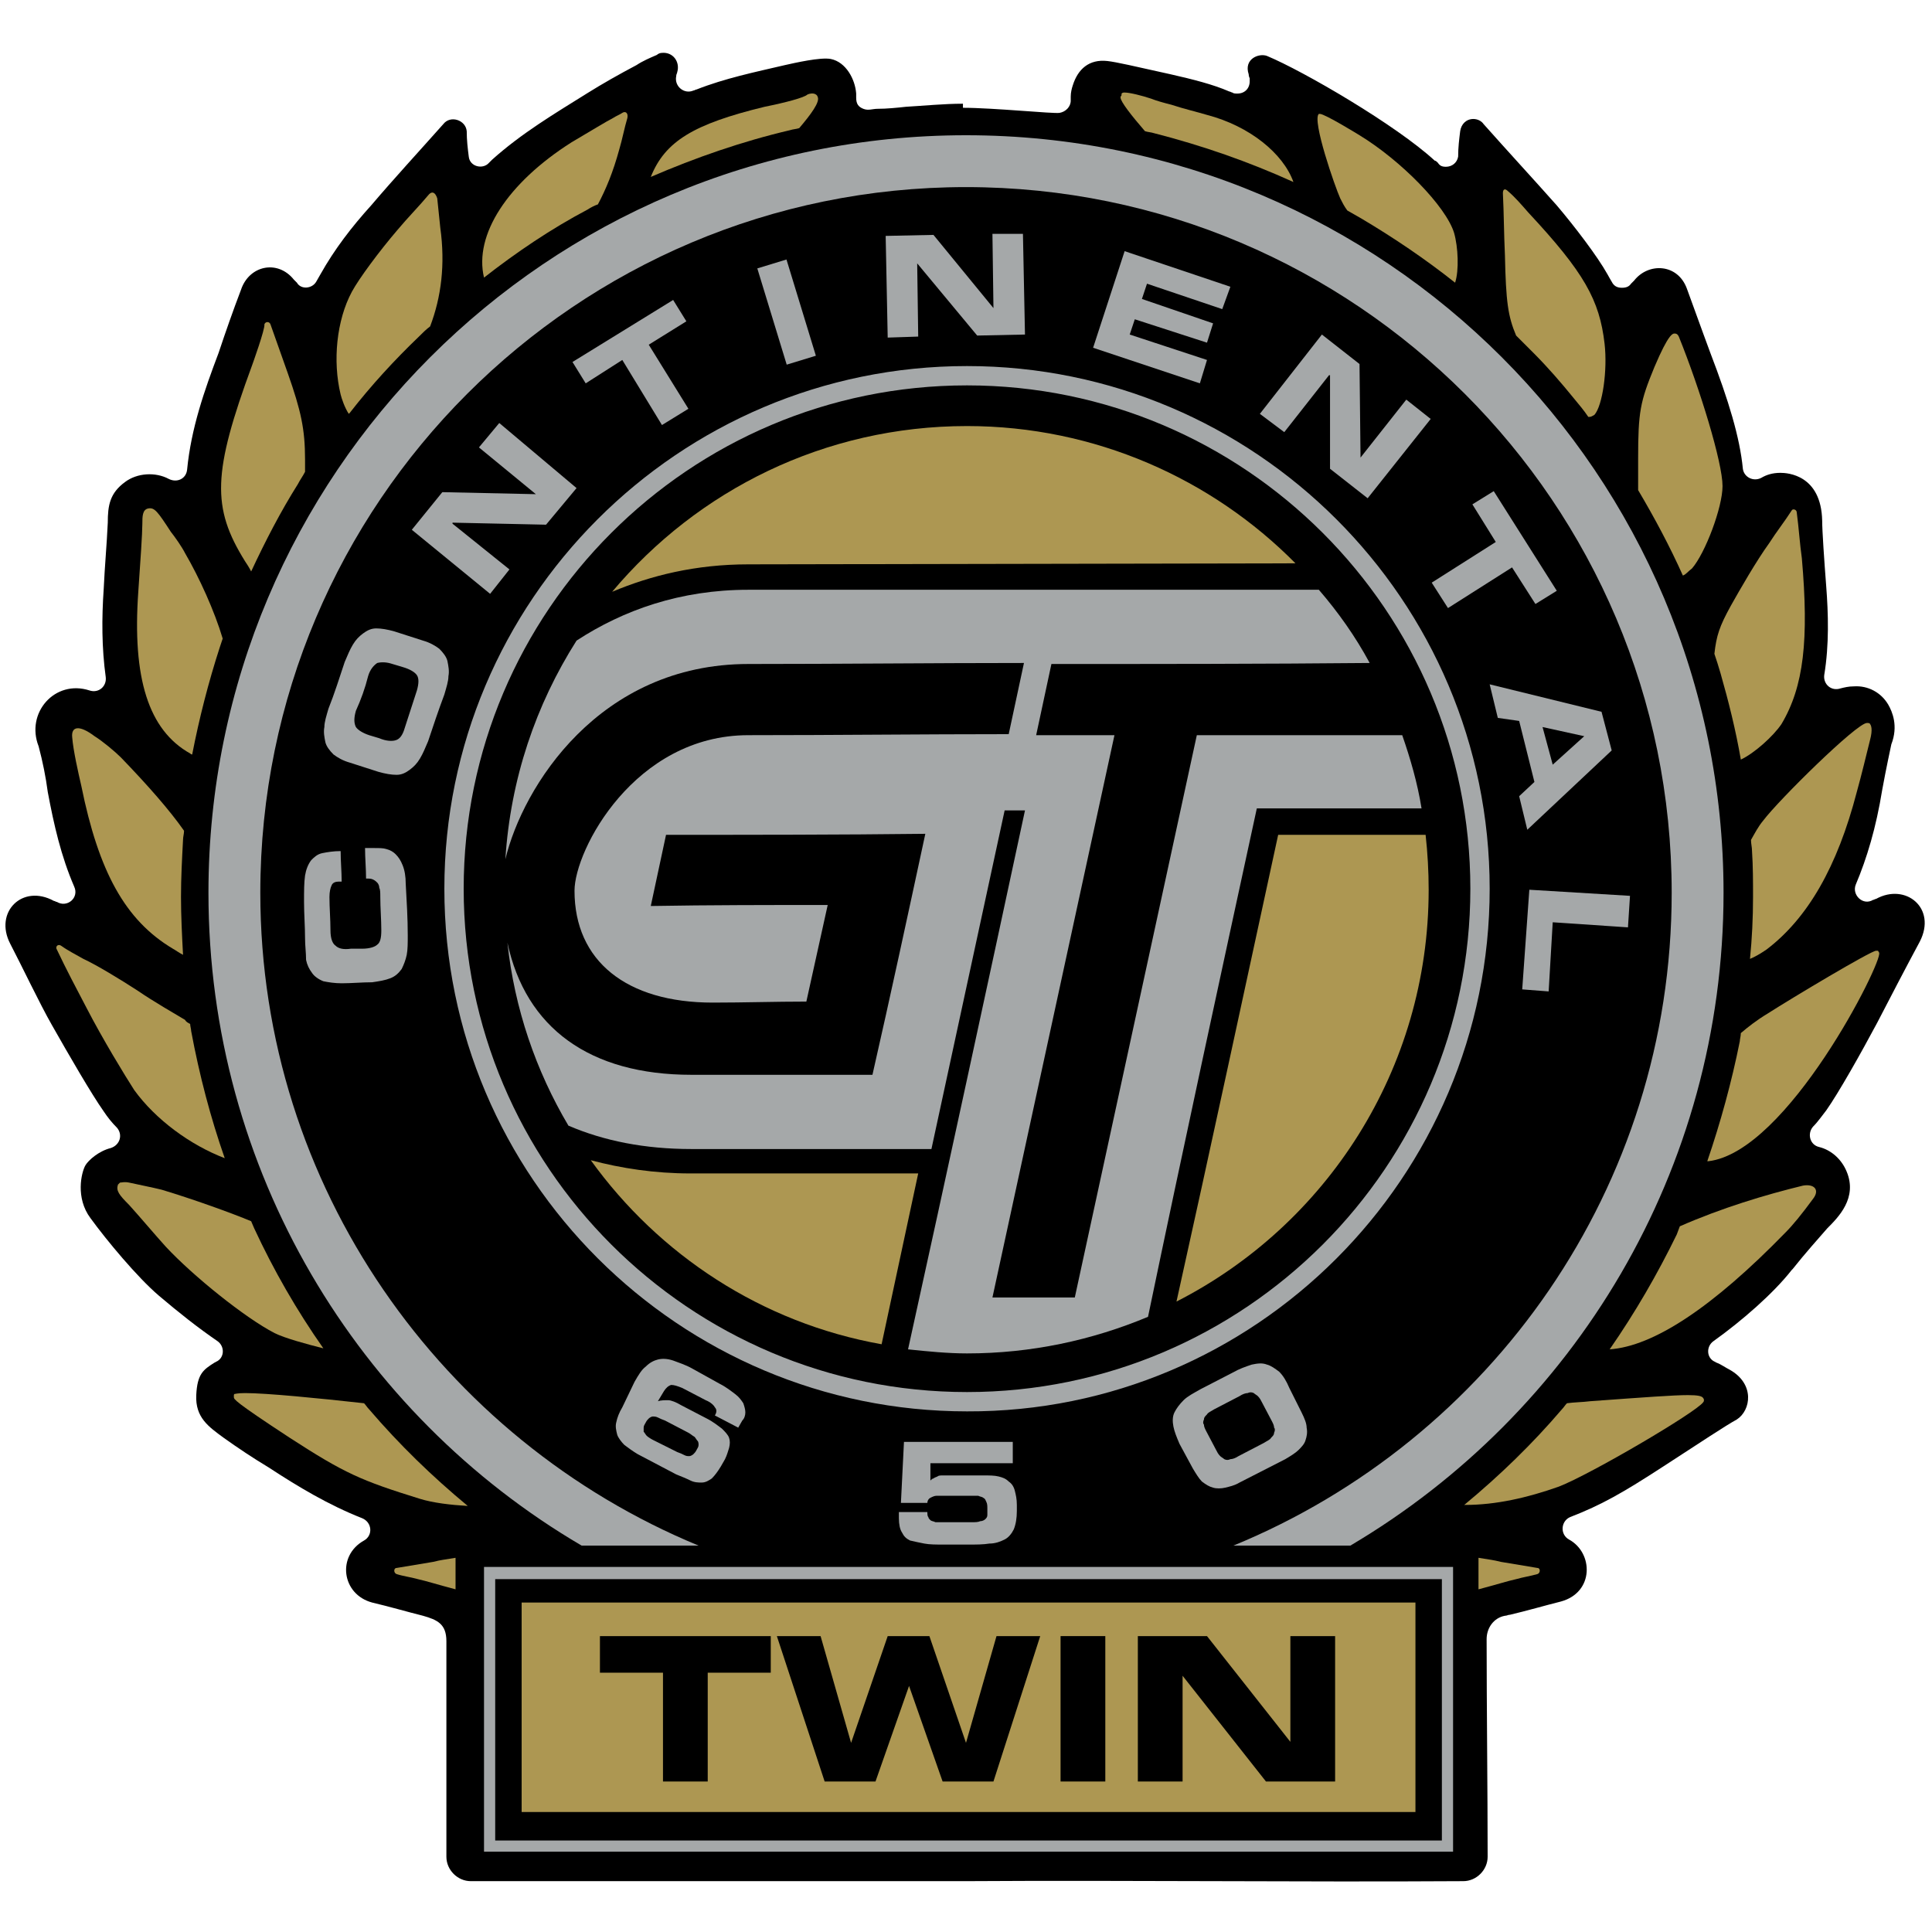 <?xml version="1.0" encoding="utf-8"?>
<!-- Generator: Adobe Illustrator 22.0.1, SVG Export Plug-In . SVG Version: 6.00 Build 0)  -->
<svg version="1.1" id="GT_Logo" xmlns="http://www.w3.org/2000/svg" xmlns:xlink="http://www.w3.org/1999/xlink" x="0px" y="0px"
	 viewBox="0 0 190 190" style="enable-background:new 0 0 190 190;" xml:space="preserve">
<style type="text/css">
	.st0{fill:#A5A8A9;}
	.st1{fill:#AD9752;}
</style>
<g>
	<path d="M94.7,10.2c-1.9,0-3.8,0.2-5.6,0.3c-0.9,0.1-1.9,0.2-2.8,0.2c-0.5,0-0.9,0.2-1.4,0c-0.5-0.2-0.7-0.5-0.7-1.1
		c0-0.1,0-0.3,0-0.4c-0.1-1.4-1-3.1-2.5-3.4c-1-0.2-3.6,0.4-4.5,0.6c-3,0.7-5.9,1.3-8.7,2.4c-0.1,0-0.2,0.1-0.3,0.1
		c-0.9,0.4-1.9-0.4-1.7-1.4c0-0.2,0.1-0.3,0.1-0.4c0.3-1-0.4-2-1.5-1.9c-0.2,0-0.4,0.1-0.5,0.2c-0.7,0.3-1.4,0.6-2,1
		c-1.7,0.9-3.3,1.8-4.9,2.8c-3.2,2-6.4,3.9-9.3,6.5c-0.1,0.1-0.2,0.2-0.3,0.3c-0.6,0.7-1.9,0.4-2-0.6c-0.1-0.8-0.2-1.6-0.2-2.5
		c-0.1-1.1-1.6-1.6-2.3-0.7c-2.4,2.7-4.8,5.3-7.1,8c-1.9,2.1-3.6,4.3-5,6.8c-0.1,0.2-0.3,0.5-0.4,0.7c-0.4,0.7-1.5,0.8-1.9,0.1
		c-0.1-0.1-0.2-0.2-0.3-0.3c-1.6-2-4.4-1.4-5.2,1c-0.8,2.1-1.5,4.1-2.2,6.2c-1.4,3.7-2.7,7.4-3.1,11.5c-0.1,0.9-1,1.3-1.8,0.9
		c-1.3-0.7-3.1-0.6-4.3,0.3c-1.5,1.1-1.7,2.3-1.7,4c-0.1,2.2-0.3,4.3-0.4,6.5c-0.2,2.9-0.2,5.8,0.2,8.7c0.1,0.9-0.7,1.6-1.6,1.3
		c-3.4-1.1-6.3,2.2-5,5.5c0.4,1.5,0.7,3,0.9,4.5c0.6,3.2,1.3,6.3,2.6,9.3c0.5,1.1-0.7,2.1-1.7,1.5c-0.1,0-0.2-0.1-0.3-0.1
		c-3.1-1.7-5.9,1.1-4.3,4.2c1.1,2.1,2.9,5.9,4.1,8c1.7,3,3.9,6.8,5.1,8.5c0.4,0.6,0.8,1.1,1.3,1.6c0.6,0.7,0.3,1.7-0.6,2
		c-1.2,0.3-2.2,1.2-2.5,1.7c-0.4,0.7-1,3.2,0.5,5.2c1.6,2.2,4.6,5.8,6.7,7.6c2,1.7,3.9,3.2,5.8,4.5c0.7,0.5,0.7,1.6-0.1,2
		c-0.1,0-0.1,0.1-0.2,0.1c-1.1,0.7-1.7,1.1-1.8,3.2c-0.1,2.2,1.2,3.1,2.7,4.2c1.4,1,2.9,2,4.4,2.9c2.9,1.9,5.9,3.7,9.2,5
		c1,0.4,1.1,1.7,0.2,2.2c-2.7,1.5-2.2,5.3,0.8,6.1c1.7,0.4,3.4,0.9,5,1.3c1.4,0.4,2.3,0.8,2.3,2.5c0,6.5,0,14.7,0,21.2
		c0,1.3,1.1,2.4,2.4,2.4c14.6,0,29.2,0,43.8,0c1.6,0,3.3,0,4.9,0c16.3-0.1,32.6,0.1,48.9,0c1.3,0,2.4-1.1,2.4-2.4
		c0-6.5-0.1-14.9-0.1-21.4c0-1.1,0.7-2.1,1.8-2.3c0.2,0,0.3-0.1,0.5-0.1c1.7-0.4,3.4-0.9,5-1.3c3.3-0.9,3.2-4.8,0.8-6.1
		c-0.9-0.5-0.8-1.8,0.1-2.2c3.1-1.2,5.2-2.4,9.2-5c3.7-2.4,6.1-4,7.2-4.6c1.4-0.9,1.8-3.5-0.7-4.9c-0.4-0.2-0.8-0.5-1.3-0.7
		c-0.1,0-0.1-0.1-0.2-0.1c-0.8-0.4-0.8-1.5-0.1-2c2.8-2,5.9-4.7,7.7-7c0,0,0.1-0.1,0.1-0.1c1.1-1.4,2.7-3.2,3.4-4
		c1.1-1.1,3-3,1.9-5.6c-0.5-1.2-1.5-2.1-2.7-2.4c-0.9-0.2-1.2-1.3-0.6-2c0.5-0.5,0.9-1.1,1.3-1.6c1.2-1.7,3.4-5.6,5-8.6
		c1.4-2.7,2.8-5.4,4.2-8c1.7-3.3-1.4-5.8-4.3-4.2c-0.1,0-0.2,0.1-0.3,0.1c-1,0.6-2.1-0.5-1.7-1.5c1.1-2.6,2-5.6,2.6-9.3
		c0.4-2.2,0.8-4,0.9-4.5c0.7-1.8,0.1-3.2-0.3-3.9c-0.7-1.2-2-1.9-3.4-1.8c-0.5,0-0.9,0.1-1.3,0.2c-0.9,0.3-1.7-0.4-1.6-1.3
		c0.5-3,0.4-6.1,0.2-8.7c-0.2-2.6-0.4-5.5-0.4-6.5c-0.1-4.5-3.4-4.7-4.1-4.7c-0.8,0-1.4,0.2-1.9,0.5c-0.8,0.4-1.7-0.1-1.8-0.9
		c-0.3-3.1-1.4-6.7-3.2-11.4c0,0-1-2.7-2.3-6.3c-0.9-2.5-3.8-2.6-5.2-0.8c-0.1,0.1-0.2,0.2-0.3,0.3c-0.2,0.3-0.5,0.4-0.9,0.4
		c-0.5,0-0.8-0.2-1-0.6c0,0-0.3-0.5-0.4-0.7c-1-1.8-3.3-4.8-5-6.8c-2.4-2.7-4.8-5.3-7.2-8c-0.2-0.3-0.6-0.5-1-0.5
		c-0.7,0-1.2,0.5-1.3,1.2c-0.1,0.8-0.2,1.6-0.2,2.5c-0.1,0.6-0.6,1-1.2,1c-0.4,0-0.6-0.1-0.8-0.4c-0.1-0.1-0.2-0.2-0.3-0.2
		c-3.8-3.5-12.9-8.8-16.5-10.3c-0.8-0.3-2.3,0.3-1.8,1.8c0,0.2,0.1,0.4,0.1,0.4c0,0.1,0,0.2,0,0.3c0,0.7-0.5,1.2-1.2,1.2
		c-0.2,0-0.4,0-0.5-0.1c-0.1,0-0.2-0.1-0.3-0.1c-1.6-0.7-3.6-1.2-5.8-1.7c-3.6-0.8-5.3-1.2-6.2-1.3c-1.8-0.2-2.9,0.8-3.4,2.4
		c-0.1,0.3-0.2,0.7-0.2,1.1c0,0.1,0,0.3,0,0.4c0,0.6-0.5,1.1-1.1,1.2c-0.6,0.1-6.5-0.5-9.5-0.5"/>
	<path class="st0" d="M144.6,87.4c0,27.3-22.2,49.5-49.5,49.5c-27.3,0-49.5-22.2-49.5-49.5c0-27.3,22.2-49.5,49.5-49.5
		C122.4,37.9,144.6,60.1,144.6,87.4z M146.5,87.4c0-28.4-23.1-51.4-51.4-51.4c-28.4,0-51.4,23.1-51.4,51.4
		c0,28.4,23.1,51.4,51.4,51.4C123.4,138.9,146.5,115.8,146.5,87.4z"/>
	<path class="st1" d="M183.9,72.8c0.3-1.1,0.1-1.5,0-1.6c0-0.1-0.2-0.1-0.3-0.1c-1,0-8.7,7.6-10.2,9.6c-0.5,0.6-0.8,1.2-1.2,1.9
		c0,0.4,0.1,0.7,0.1,1.1c0.1,1.5,0.1,3,0.1,4.5c0,2.1-0.1,4.1-0.3,6.1c0.5-0.2,1-0.5,1.6-0.9c4.1-3.1,7-8.2,8.9-15.5
		C183.1,76.1,183.5,74.4,183.9,72.8z"/>
	<path class="st1" d="M167.9,114.2c0,0,0.1,0,0.1,0c7.8-0.9,17.2-19.7,16.8-20.5c0-0.1-0.1-0.1-0.1-0.2c-0.1,0-0.1,0-0.2,0
		c-0.5,0-8.2,4.6-10.7,6.2c-1,0.6-1.9,1.3-2.6,1.9c0,0.3-0.1,0.6-0.1,0.8C170.3,106.4,169.2,110.4,167.9,114.2z"/>
	<path class="st1" d="M144,148c0,0,0.1,0,0.1,0c3,0,6.1-0.7,9.2-1.8c3.1-1.2,13.5-7.3,14.2-8.3c0.1-0.1,0.1-0.3,0-0.4
		c-0.1-0.2-0.5-0.3-1.5-0.3c-1.4,0-4.1,0.2-9.6,0.6c-0.8,0.1-1.6,0.1-2.3,0.2c-0.2,0.2-0.3,0.4-0.5,0.6
		C150.7,142,147.5,145.1,144,148z"/>
	<path class="st1" d="M158.3,132.7c4.3-0.3,10.1-4.1,17.3-11.5c0.7-0.7,1.6-1.8,2.7-3.3c0.7-0.9,0.1-1.5-1-1.3
		c-3.7,0.9-8,2.2-12.1,4c-0.1,0.3-0.2,0.5-0.3,0.8C163,125.3,160.8,129.1,158.3,132.7z"/>
	<path class="st1" d="M176.7,50.4c0-0.3-0.4-0.4-0.5-0.2c-0.7,1.1-1.5,2.1-2.2,3.2c-1.3,1.8-2.9,4.6-3.8,6.2c-1.1,2-1.4,2.9-1.6,4.7
		c0.2,0.6,0.4,1.2,0.6,1.9c0.8,2.8,1.5,5.6,2,8.5c1.3-0.6,3.2-2.3,4-3.5c2.2-3.7,2.7-8.3,2-16.3C177,53.5,176.9,51.9,176.7,50.4z"/>
	<path class="st1" d="M148.3,18.8c-0.3-0.3-0.5-0.2-0.5,0.2c0.1,2,0.1,4,0.2,6.1c0.1,4.6,0.3,6,1.1,7.9c0.6,0.6,1.1,1.1,1.7,1.7
		c1.4,1.4,2.7,2.9,4,4.5c0.5,0.6,1,1.2,1.4,1.8c0,0,0,0,0.1,0c0,0,0,0,0,0c0.2,0,0.3-0.1,0.5-0.2c0.8-0.9,1.3-4.4,1-7
		c-0.5-4.3-2-7-7.5-12.9C149.6,20.1,149,19.4,148.3,18.8z"/>
	<rect x="51.3" y="157.6" class="st1" width="87.9" height="20.6"/>
	<path class="st1" d="M75.2,10.5c-7,1.7-9.8,3.4-11.2,6.9c4.4-1.9,9-3.5,13.7-4.6c0.3-0.1,0.6-0.1,0.9-0.2c1.1-1.3,2.1-2.6,1.8-3.1
		c0-0.1-0.3-0.5-1-0.2C79.1,9.6,77.2,10.1,75.2,10.5z"/>
	<path class="st1" d="M110.2,9.5c0,0,0,0.1,0,0.1c0,0.4,1.1,1.8,2.4,3.3c0.3,0.1,0.6,0.1,0.9,0.2c4.7,1.2,9.3,2.8,13.7,4.8
		c-1-2.8-4.3-5.5-8.5-6.6c-1-0.3-2.3-0.6-3.5-1c-0.8-0.2-1.5-0.4-2-0.6c-0.9-0.3-2.1-0.6-2.6-0.6c-0.1,0-0.2,0-0.3,0.1
		C110.3,9.4,110.3,9.4,110.2,9.5z"/>
	<path class="st1" d="M24.8,35.9c-3.9,10.6-4,14-0.7,19.3c0.2,0.3,0.4,0.6,0.6,1c1.4-3,2.9-5.9,4.6-8.6c0.2-0.4,0.5-0.8,0.7-1.2
		c0-0.4,0-0.8,0-1.2c0-3-0.4-4.8-1.7-8.5c0,0-1.6-4.5-1.7-4.8c-0.1-0.3-0.5-0.3-0.6,0C26.1,32.3,24.8,35.9,24.8,35.9z"/>
	<path class="st0" d="M141.8,181H48.7v-25.7h93.1V181z M47.6,182.1h95.3v-28H47.6V182.1z"/>
	<polygon class="st0" points="149.7,97.3 150.4,87.5 160.3,88.1 160.1,91.2 152.7,90.7 152.3,97.5 	"/>
	<path class="st0" d="M151.7,71.5l4.1,0.9l-3.1,2.8L151.7,71.5z M149.4,70.9l1.5,6l-1.5,1.4l0.8,3.3l8.3-7.8l-1-3.8l-11-2.7l0.8,3.3
		L149.4,70.9z"/>
	<polygon class="st0" points="147.1,53.3 144.8,49.6 146.9,48.3 153.1,58.1 151,59.4 148.7,55.8 142.4,59.8 140.8,57.3 	"/>
	<polygon class="st0" points="126.3,42.5 123.9,40.7 130,32.9 133.7,35.8 133.8,45 133.8,45 138.3,39.3 140.7,41.2 134.5,49 
		130.8,46.1 130.8,36.9 130.7,36.9 	"/>
	<polygon class="st0" points="118,37.7 107.5,34.2 110.6,24.7 121,28.2 120.2,30.4 112.8,27.9 112.3,29.4 119.3,31.8 118.7,33.7 
		111.6,31.4 111.1,32.9 118.7,35.4 	"/>
	<polygon class="st0" points="90.3,33.1 87.3,33.2 87.1,23.2 91.8,23.1 97.7,30.3 97.7,30.3 97.6,23 100.6,23 100.8,32.9 96.1,33 
		90.2,25.9 90.2,25.9 	"/>
	<rect x="75.9" y="25.7" transform="matrix(0.956 -0.292 0.292 0.956 -5.588 23.99)" class="st0" width="3" height="9.9"/>
	<polygon class="st0" points="61.2,35.4 57.6,37.7 56.3,35.6 66.2,29.5 67.5,31.6 63.8,33.9 67.7,40.2 65.1,41.8 	"/>
	<polygon class="st0" points="50.1,56 48.2,58.4 40.5,52.1 43.5,48.4 52.7,48.6 52.7,48.6 47.1,44 49.1,41.6 56.7,48 53.7,51.6 
		44.5,51.4 44.5,51.5 	"/>
	<path class="st0" d="M36.2,66.5c0.2-0.7,0.6-1.1,0.9-1.3c0.4-0.1,0.9-0.1,1.5,0.1c0.3,0.1,0.7,0.2,1,0.3c0.7,0.2,1.2,0.5,1.4,0.8
		c0.2,0.3,0.2,0.8,0,1.5c-0.4,1.2-0.8,2.5-1.2,3.7c-0.2,0.7-0.5,1.1-0.9,1.2c-0.3,0.1-0.9,0.1-1.6-0.2c-0.3-0.1-0.7-0.2-1-0.3
		c-0.6-0.2-1.1-0.5-1.3-0.8c-0.2-0.4-0.2-0.9,0-1.6C35.5,68.8,35.9,67.7,36.2,66.5z M43.7,68.3c0.2-0.7,0.4-1.3,0.4-1.8
		c0.1-0.5,0-1-0.1-1.5c-0.1-0.4-0.4-0.8-0.8-1.2c-0.4-0.3-0.9-0.6-1.6-0.8c-0.9-0.3-1.9-0.6-2.8-0.9c-0.7-0.2-1.3-0.3-1.8-0.3
		c-0.5,0-0.9,0.2-1.3,0.5c-0.4,0.3-0.7,0.6-1,1.1c-0.3,0.5-0.5,1-0.8,1.7c-0.5,1.5-1,3.1-1.6,4.6c-0.2,0.7-0.4,1.3-0.4,1.8
		c-0.1,0.5,0,1,0.1,1.5c0.1,0.4,0.4,0.8,0.8,1.2c0.4,0.3,0.9,0.6,1.6,0.8c0.9,0.3,1.9,0.6,2.8,0.9c0.7,0.2,1.3,0.3,1.8,0.3
		c0.5,0,0.9-0.2,1.3-0.5c0.4-0.3,0.7-0.6,1-1.1c0.3-0.5,0.5-1,0.8-1.7C42.6,71.4,43.1,69.9,43.7,68.3z"/>
	<path class="st0" d="M40.1,92c0,0.7,0,1.4-0.1,1.9c-0.1,0.5-0.3,1-0.5,1.4c-0.3,0.4-0.6,0.7-1.1,0.9c-0.5,0.2-1.1,0.3-1.8,0.4
		c-1,0-2,0.1-3,0.1c-0.7,0-1.3-0.1-1.8-0.2c-0.5-0.2-0.9-0.5-1.1-0.8c-0.3-0.4-0.5-0.8-0.6-1.3C30.1,93.7,30,93,30,92.3
		c0-1.2-0.1-2.4-0.1-3.6c0-1.1,0-1.9,0.1-2.6c0.1-0.6,0.3-1.1,0.6-1.5c0.3-0.3,0.6-0.6,1.1-0.7c0.5-0.1,1.1-0.2,1.8-0.2
		c0,1,0.1,2,0.1,3c-0.1,0-0.2,0-0.3,0c-0.3,0-0.6,0.1-0.7,0.4c-0.1,0.2-0.2,0.6-0.2,1.1c0,1.1,0.1,2.2,0.1,3.3
		c0,0.8,0.2,1.3,0.5,1.5c0.3,0.3,0.8,0.4,1.5,0.3c0.4,0,0.7,0,1.1,0c0.8,0,1.3-0.2,1.5-0.4c0.3-0.2,0.4-0.7,0.4-1.4
		c0-1.1-0.1-2.2-0.1-3.3c0-0.4,0-0.7-0.1-0.9c0-0.2-0.1-0.4-0.2-0.5c-0.1-0.1-0.2-0.2-0.4-0.3c-0.2-0.1-0.4-0.1-0.7-0.1
		c0-1-0.1-2-0.1-3c0.3,0,0.6,0,0.9,0c0.5,0,0.9,0,1.2,0.1c0.4,0.1,0.7,0.3,0.9,0.5c0.3,0.3,0.5,0.6,0.7,1.1c0.2,0.5,0.3,1.1,0.3,1.8
		C40,88.7,40.1,90.3,40.1,92z"/>
	<path class="st1" d="M23,137.2c0,0.1,0,0.1,0,0.2c0,0.2,0,0.4,5.5,4c5.4,3.5,7,4.2,12.8,6c1.3,0.4,3,0.6,4.7,0.7
		c-3.5-2.9-6.7-6-9.7-9.5c-0.2-0.2-0.3-0.4-0.5-0.6c-4.5-0.5-9.6-1-11.7-1c-0.8,0-1,0.1-1.1,0.1C23.1,137.1,23,137.1,23,137.2z"/>
	<path class="st1" d="M164.7,32.8c-0.2,0-0.6,0-2,3.3c-1.4,3.4-1.6,4.4-1.6,9c0,1.3,0,2.3,0,3.1c1.6,2.7,3.1,5.5,4.4,8.4
		c0.3-0.1,0.5-0.4,0.9-0.7c1.3-1.5,3-6,3-8.1c0-2.3-2.2-9.5-4.3-14.7C165,32.9,164.9,32.8,164.7,32.8z"/>
	<path class="st1" d="M129.7,11.2C129.7,11.2,129.7,11.3,129.7,11.2c-0.7,0.6,1.6,7.2,2.1,8.3c0.2,0.4,0.4,0.8,0.7,1.2
		c0.5,0.3,0.9,0.5,1.4,0.8c3.2,1.9,6.3,4,9.2,6.3c0.4-1.2,0.3-3.5-0.1-4.9c-0.8-2.6-5.2-7.1-9.3-9.6c0,0-3.4-2.1-3.9-2.1
		C129.8,11.2,129.8,11.2,129.7,11.2z"/>
	<path class="st1" d="M90.3,115.4H67.9c-3.5,0-6.8-0.5-9.8-1.3c6.7,9.3,16.8,16,28.6,18.1C87.9,126.6,89.1,121,90.3,115.4z"/>
	<path class="st0" d="M123.6,79.5l16.2,0c-0.4-2.5-1.1-4.9-1.9-7.2c-6.7,0-13.4,0-20.2,0c-4,18.4-8,36.9-12,55.3c-2.7,0-5.4,0-8.1,0
		c4-18.4,8-36.9,12-55.3c-2.6,0-5.1,0-7.7,0c0.5-2.3,1-4.7,1.5-7c10.4,0,20.8,0,31.3-0.1c-1.4-2.6-3.1-5-5-7.2
		C111,58,92.3,58,73.6,58c-6.7,0-12.3,2-16.9,5c-4,6.3-6.5,13.6-7,21.5c1.7-7.1,9.2-19.2,23.9-19.2c9,0,18.1-0.1,27.1-0.1
		c-0.5,2.3-1,4.7-1.5,7c-8.5,0-17,0.1-25.6,0.1c-11.2,0-17.1,11.3-17.1,15.3c0,6.9,5.1,11,13.6,11c3.1,0,6.1-0.1,9.2-0.1
		c0.7-3.2,1.4-6.3,2.1-9.5c-5.8,0-11.6,0-17.4,0.1c0.5-2.3,1-4.7,1.5-7c8.5,0,17,0,25.5-0.1c-1.7,7.9-3.4,15.8-5.2,23.7
		c-1.4,0-2.7,0-4.1,0c-4.6,0-9.1,0-13.7,0h0c-10,0-16.3-4.6-18.1-13c0.7,6.5,2.8,12.6,6,18c3.5,1.5,7.5,2.3,12.1,2.3
		c7.9,0,15.7,0,23.6,0c2.4-11.1,4.8-22.2,7.2-33.3c0.7,0,1.3,0,2,0c-3.8,17.7-7.6,35.3-11.5,53c1.9,0.2,3.9,0.4,5.8,0.4
		c6.3,0,12.3-1.3,17.8-3.6C116.4,112.7,120,96.1,123.6,79.5z"/>
	<path class="st1" d="M73.6,55.5l53.8-0.1c-8.2-8.3-19.7-13.5-32.3-13.5c-14,0-26.5,6.3-34.9,16.3C64,56.6,68.4,55.5,73.6,55.5z"/>
	<path class="st1" d="M115.7,128c14.7-7.5,24.8-22.8,24.8-40.5c0-1.8-0.1-3.6-0.3-5.4c-4.8,0-9.7,0-14.5,0
		C122.4,97.3,119.1,112.7,115.7,128z"/>
	<path class="st1" d="M42.2,19.1c-1,1.2-2.1,2.3-3.1,3.5c-1.8,2.1-3.8,4.8-4.5,6.1c-1.5,2.8-1.9,6.8-1.1,10.1
		c0.1,0.4,0.4,1.3,0.8,1.9c0,0,0.1-0.1,0.1-0.1c2.1-2.7,4.4-5.2,6.8-7.5c0.4-0.4,0.7-0.7,1.1-1c1.1-2.9,1.5-6.1,1-9.7
		c-0.1-1-0.2-2-0.3-2.9C42.8,18.9,42.5,18.8,42.2,19.1z"/>
	<path class="st1" d="M61.2,11.1c-0.3,0.2-0.6,0.3-0.9,0.5c-0.6,0.3-2.4,1.4-4.1,2.4c-6.3,4-9.6,9.1-8.6,13.3
		c3.2-2.5,6.6-4.8,10.2-6.7c0.3-0.2,0.7-0.4,1-0.5c0.8-1.5,1.5-3.2,2.1-5.4c0.3-1,0.5-2.1,0.8-3.1C61.8,11.1,61.5,10.9,61.2,11.1z"
		/>
	<path class="st1" d="M12.7,118.5c1,1.1,2.6,3,3.6,4.1c2.7,2.9,7.8,7,10.7,8.5c1,0.5,3.2,1.1,4.8,1.5c-2.6-3.7-4.9-7.7-6.8-11.8
		c-0.1-0.2-0.2-0.5-0.3-0.7c-1.9-0.8-5.8-2.2-8.8-3.1c-0.8-0.2-2.3-0.5-3.2-0.7c-0.5-0.1-0.7,0-0.9,0c-0.1,0.1-0.2,0.2-0.2,0.2
		C11.4,117.1,11.7,117.5,12.7,118.5z"/>
	<path class="st1" d="M18.2,54.4c-0.3-0.6-1-1.6-1.4-2.1c-1.3-2-1.6-2.4-2.2-2.3c-0.6,0.1-0.6,0.8-0.6,1.5c0,0.9-0.2,3.9-0.4,6.7
		c-0.6,8.5,1,13.6,5.1,15.9c0.1,0.1,0.2,0.1,0.2,0.1c0.7-3.6,1.6-7.1,2.7-10.5c0.1-0.3,0.2-0.6,0.3-0.9
		C21.1,60.1,19.6,56.8,18.2,54.4z"/>
	<path class="st1" d="M11.9,74.5c-0.6-0.6-1.8-1.6-2.6-2.1c-1.6-1.2-2.3-0.9-2.2,0.1C7.2,73.8,7.7,76,8,77.3c1.7,8.4,4.3,13.2,9,16
		c0.2,0.1,0.6,0.4,1,0.6c-0.1-1.9-0.2-3.8-0.2-5.7c0-1.9,0.1-3.7,0.2-5.6c0-0.3,0.1-0.6,0.1-0.9C16.7,79.7,14.6,77.3,11.9,74.5z"/>
	<path class="st1" d="M8.5,99.1c1.6,3.1,3.8,6.7,4.7,8.1c2.1,2.9,5.5,5.4,8.9,6.7c-1.4-4-2.5-8.2-3.3-12.5c0-0.2-0.1-0.5-0.1-0.7
		c-0.2-0.1-0.4-0.2-0.5-0.4c-1-0.6-3.1-1.8-4.7-2.9c-1.7-1.1-4-2.5-5.3-3.1C7.5,93.9,6.7,93.5,6,93c-0.3-0.2-0.6,0.1-0.4,0.4
		C6.5,95.3,7.5,97.2,8.5,99.1z"/>
	<path class="st1" d="M149.1,155.3c-0.9,0.2-1.8,0.5-3.7,1c0-1,0-2.1,0-3.1c1.2,0.2,1.4,0.2,2.2,0.4c1.2,0.2,2.4,0.4,3.6,0.6
		c0.3,0,0.3,0.5,0,0.6C150.5,155,149.8,155.1,149.1,155.3z"/>
	<path class="st1" d="M41.1,155.3c0.9,0.2,1.8,0.5,3.7,1c0-1,0-2.1,0-3.1c-1.2,0.2-1.4,0.2-2.2,0.4c-1.2,0.2-2.4,0.4-3.6,0.6
		c-0.3,0-0.3,0.5,0,0.6C39.6,155,40.4,155.1,41.1,155.3z"/>
	<g>
		<path d="M59.1,160.9h16.7v3.6h-6.2v10.7h-4.4v-10.7h-6.2V160.9z"/>
		<path d="M76.4,160.9h4.3l3,10.5h0l3.6-10.5h4.1l3.6,10.5h0l3-10.5h4.3l-4.6,14.3h-5l-3.3-9.4h0l-3.3,9.4h-5L76.4,160.9z"/>
		<path d="M104.3,160.9h4.4v14.3h-4.4V160.9z"/>
		<path d="M111.9,160.9h6.8l8.2,10.4h0v-10.4h4.4v14.3h-6.8l-8.2-10.4h0v10.4h-4.4V160.9z"/>
	</g>
	<g>
		<path class="st0" d="M62.4,135.9c0.4-0.7,0.7-1.2,1.1-1.5c0.4-0.4,0.8-0.6,1.2-0.7c0.4-0.1,0.9-0.1,1.5,0.1
			c0.5,0.2,1.2,0.4,1.9,0.8l2.7,1.5c0.6,0.3,1.1,0.7,1.5,1c0.4,0.3,0.6,0.6,0.8,0.9c0.1,0.3,0.2,0.6,0.2,0.9c0,0.3-0.1,0.6-0.3,0.8
			l-0.4,0.7l-2.3-1.2c0.2-0.3,0.2-0.6,0-0.8c-0.1-0.2-0.4-0.5-0.9-0.7l-2.3-1.2c-0.5-0.2-0.8-0.3-1.1-0.3c-0.3,0.1-0.5,0.3-0.7,0.6
			l-0.6,1c0.3-0.1,0.7-0.1,1-0.1c0.3,0,0.8,0.2,1.3,0.5l2.5,1.3c0.6,0.3,1.1,0.7,1.5,1c0.3,0.3,0.6,0.6,0.7,0.9c0.1,0.3,0.1,0.6,0,1
			c-0.1,0.3-0.2,0.7-0.4,1.1l-0.4,0.7c-0.3,0.5-0.6,0.9-0.9,1.2c-0.3,0.2-0.6,0.4-1,0.4c-0.3,0-0.7,0-1.1-0.2
			c-0.4-0.2-0.9-0.4-1.4-0.6l-3.8-2c-0.5-0.3-0.9-0.6-1.3-0.9c-0.3-0.3-0.6-0.7-0.7-1c-0.1-0.4-0.2-0.8-0.1-1.2
			c0.1-0.5,0.3-1,0.6-1.5L62.4,135.9z M66.6,142.8c0.3,0.1,0.5,0.2,0.7,0.3c0.2,0.1,0.3,0.1,0.5,0.1c0.1,0,0.3-0.1,0.4-0.2
			c0.1-0.1,0.2-0.2,0.3-0.4c0.1-0.2,0.2-0.3,0.2-0.5c0-0.1,0-0.3-0.1-0.4c-0.1-0.1-0.2-0.3-0.3-0.4c-0.2-0.1-0.4-0.3-0.6-0.4
			l-2.3-1.2c-0.3-0.1-0.5-0.2-0.7-0.3c-0.2-0.1-0.4-0.1-0.5-0.1c-0.1,0-0.3,0.1-0.4,0.2c-0.1,0.1-0.2,0.2-0.3,0.4
			c-0.1,0.2-0.2,0.3-0.2,0.5c0,0.1,0,0.3,0,0.4c0.1,0.1,0.2,0.3,0.3,0.4c0.1,0.1,0.4,0.3,0.6,0.4L66.6,142.8z"/>
		<path class="st0" d="M88.9,141.8l10.7,0l0,2.1l-8.1,0l0,1.7c0.1-0.1,0.2-0.2,0.3-0.2c0.1-0.1,0.2-0.1,0.4-0.2
			c0.1-0.1,0.3-0.1,0.5-0.1c0.2,0,0.4,0,0.7,0l3.4,0c0.5,0,1,0,1.4,0.1c0.4,0.1,0.7,0.2,1,0.5c0.3,0.2,0.5,0.5,0.6,0.9
			c0.1,0.4,0.2,0.8,0.2,1.4v0.6c0,0.7-0.1,1.3-0.3,1.8c-0.2,0.4-0.5,0.8-0.9,1c-0.4,0.2-0.9,0.4-1.5,0.4c-0.6,0.1-1.3,0.1-2.1,0.1
			l-2.4,0c-0.7,0-1.4,0-1.9-0.1s-1-0.2-1.4-0.3c-0.4-0.2-0.6-0.4-0.8-0.8c-0.2-0.3-0.3-0.8-0.3-1.4v-0.6l2.8,0c0,0.2,0,0.4,0.1,0.5
			c0,0.1,0.1,0.2,0.2,0.3c0.1,0.1,0.3,0.1,0.5,0.2c0.2,0,0.5,0,0.8,0l2.8,0c0.3,0,0.6,0,0.8-0.1c0.2,0,0.4-0.1,0.5-0.2
			c0.1-0.1,0.2-0.2,0.2-0.4c0-0.2,0-0.4,0-0.6c0-0.3,0-0.5-0.1-0.7c-0.1-0.2-0.1-0.3-0.3-0.4c-0.1-0.1-0.3-0.1-0.5-0.2
			c-0.2,0-0.5,0-0.9,0l-3.2,0c-0.2,0-0.4,0.1-0.6,0.2c-0.2,0.1-0.3,0.3-0.3,0.5l-2.6,0L88.9,141.8z"/>
		<path class="st0" d="M116,142c-0.3-0.7-0.5-1.2-0.6-1.7c-0.1-0.5-0.1-1,0.1-1.4c0.2-0.4,0.5-0.8,0.9-1.2c0.4-0.4,1-0.7,1.7-1.1
			l3.1-1.6c0.7-0.4,1.3-0.6,1.9-0.8c0.5-0.1,1-0.2,1.5,0c0.4,0.1,0.8,0.4,1.2,0.7c0.4,0.4,0.7,0.9,1,1.6l1.2,2.4
			c0.3,0.6,0.5,1.1,0.5,1.5c0.1,0.5,0,0.9-0.1,1.2c-0.1,0.4-0.4,0.7-0.7,1c-0.3,0.3-0.8,0.6-1.3,0.9l-4.5,2.3
			c-0.5,0.3-1,0.4-1.4,0.5c-0.4,0.1-0.9,0.1-1.2,0c-0.4-0.1-0.7-0.3-1.1-0.6c-0.3-0.3-0.6-0.8-0.9-1.3L116,142z M119.6,142.6
			c0.1,0.2,0.2,0.4,0.4,0.6c0.1,0.1,0.3,0.2,0.4,0.3c0.2,0.1,0.4,0.1,0.6,0c0.2,0,0.5-0.1,0.8-0.3l2.5-1.3c0.3-0.2,0.6-0.3,0.7-0.5
			c0.2-0.2,0.3-0.3,0.3-0.5c0.1-0.2,0.1-0.4,0-0.5c0-0.2-0.1-0.4-0.2-0.6l-1-1.9c-0.1-0.2-0.2-0.4-0.4-0.6c-0.1-0.1-0.3-0.2-0.4-0.3
			c-0.2-0.1-0.4-0.1-0.6,0c-0.2,0-0.5,0.1-0.8,0.3l-2.5,1.3c-0.3,0.2-0.6,0.3-0.7,0.5c-0.2,0.2-0.3,0.3-0.3,0.5
			c-0.1,0.2-0.1,0.4,0,0.5c0,0.2,0.1,0.4,0.2,0.6L119.6,142.6z"/>
	</g>
	<path class="st0" d="M95,13.3c-41.2,0-74.5,33.4-74.5,74.5c0,27.3,14.7,51.3,36.7,64.2h11.5c-25.2-10.4-43.1-35.3-43.1-64.2
		c0-38.3,31.1-69.4,69.4-69.4c38.3,0,69.4,31.1,69.4,69.4c0,29-17.8,53.8-43.1,64.2h11.5c22-13,36.7-36.9,36.7-64.2
		C169.5,46.7,136.2,13.3,95,13.3z"/>
</g>
</svg>
